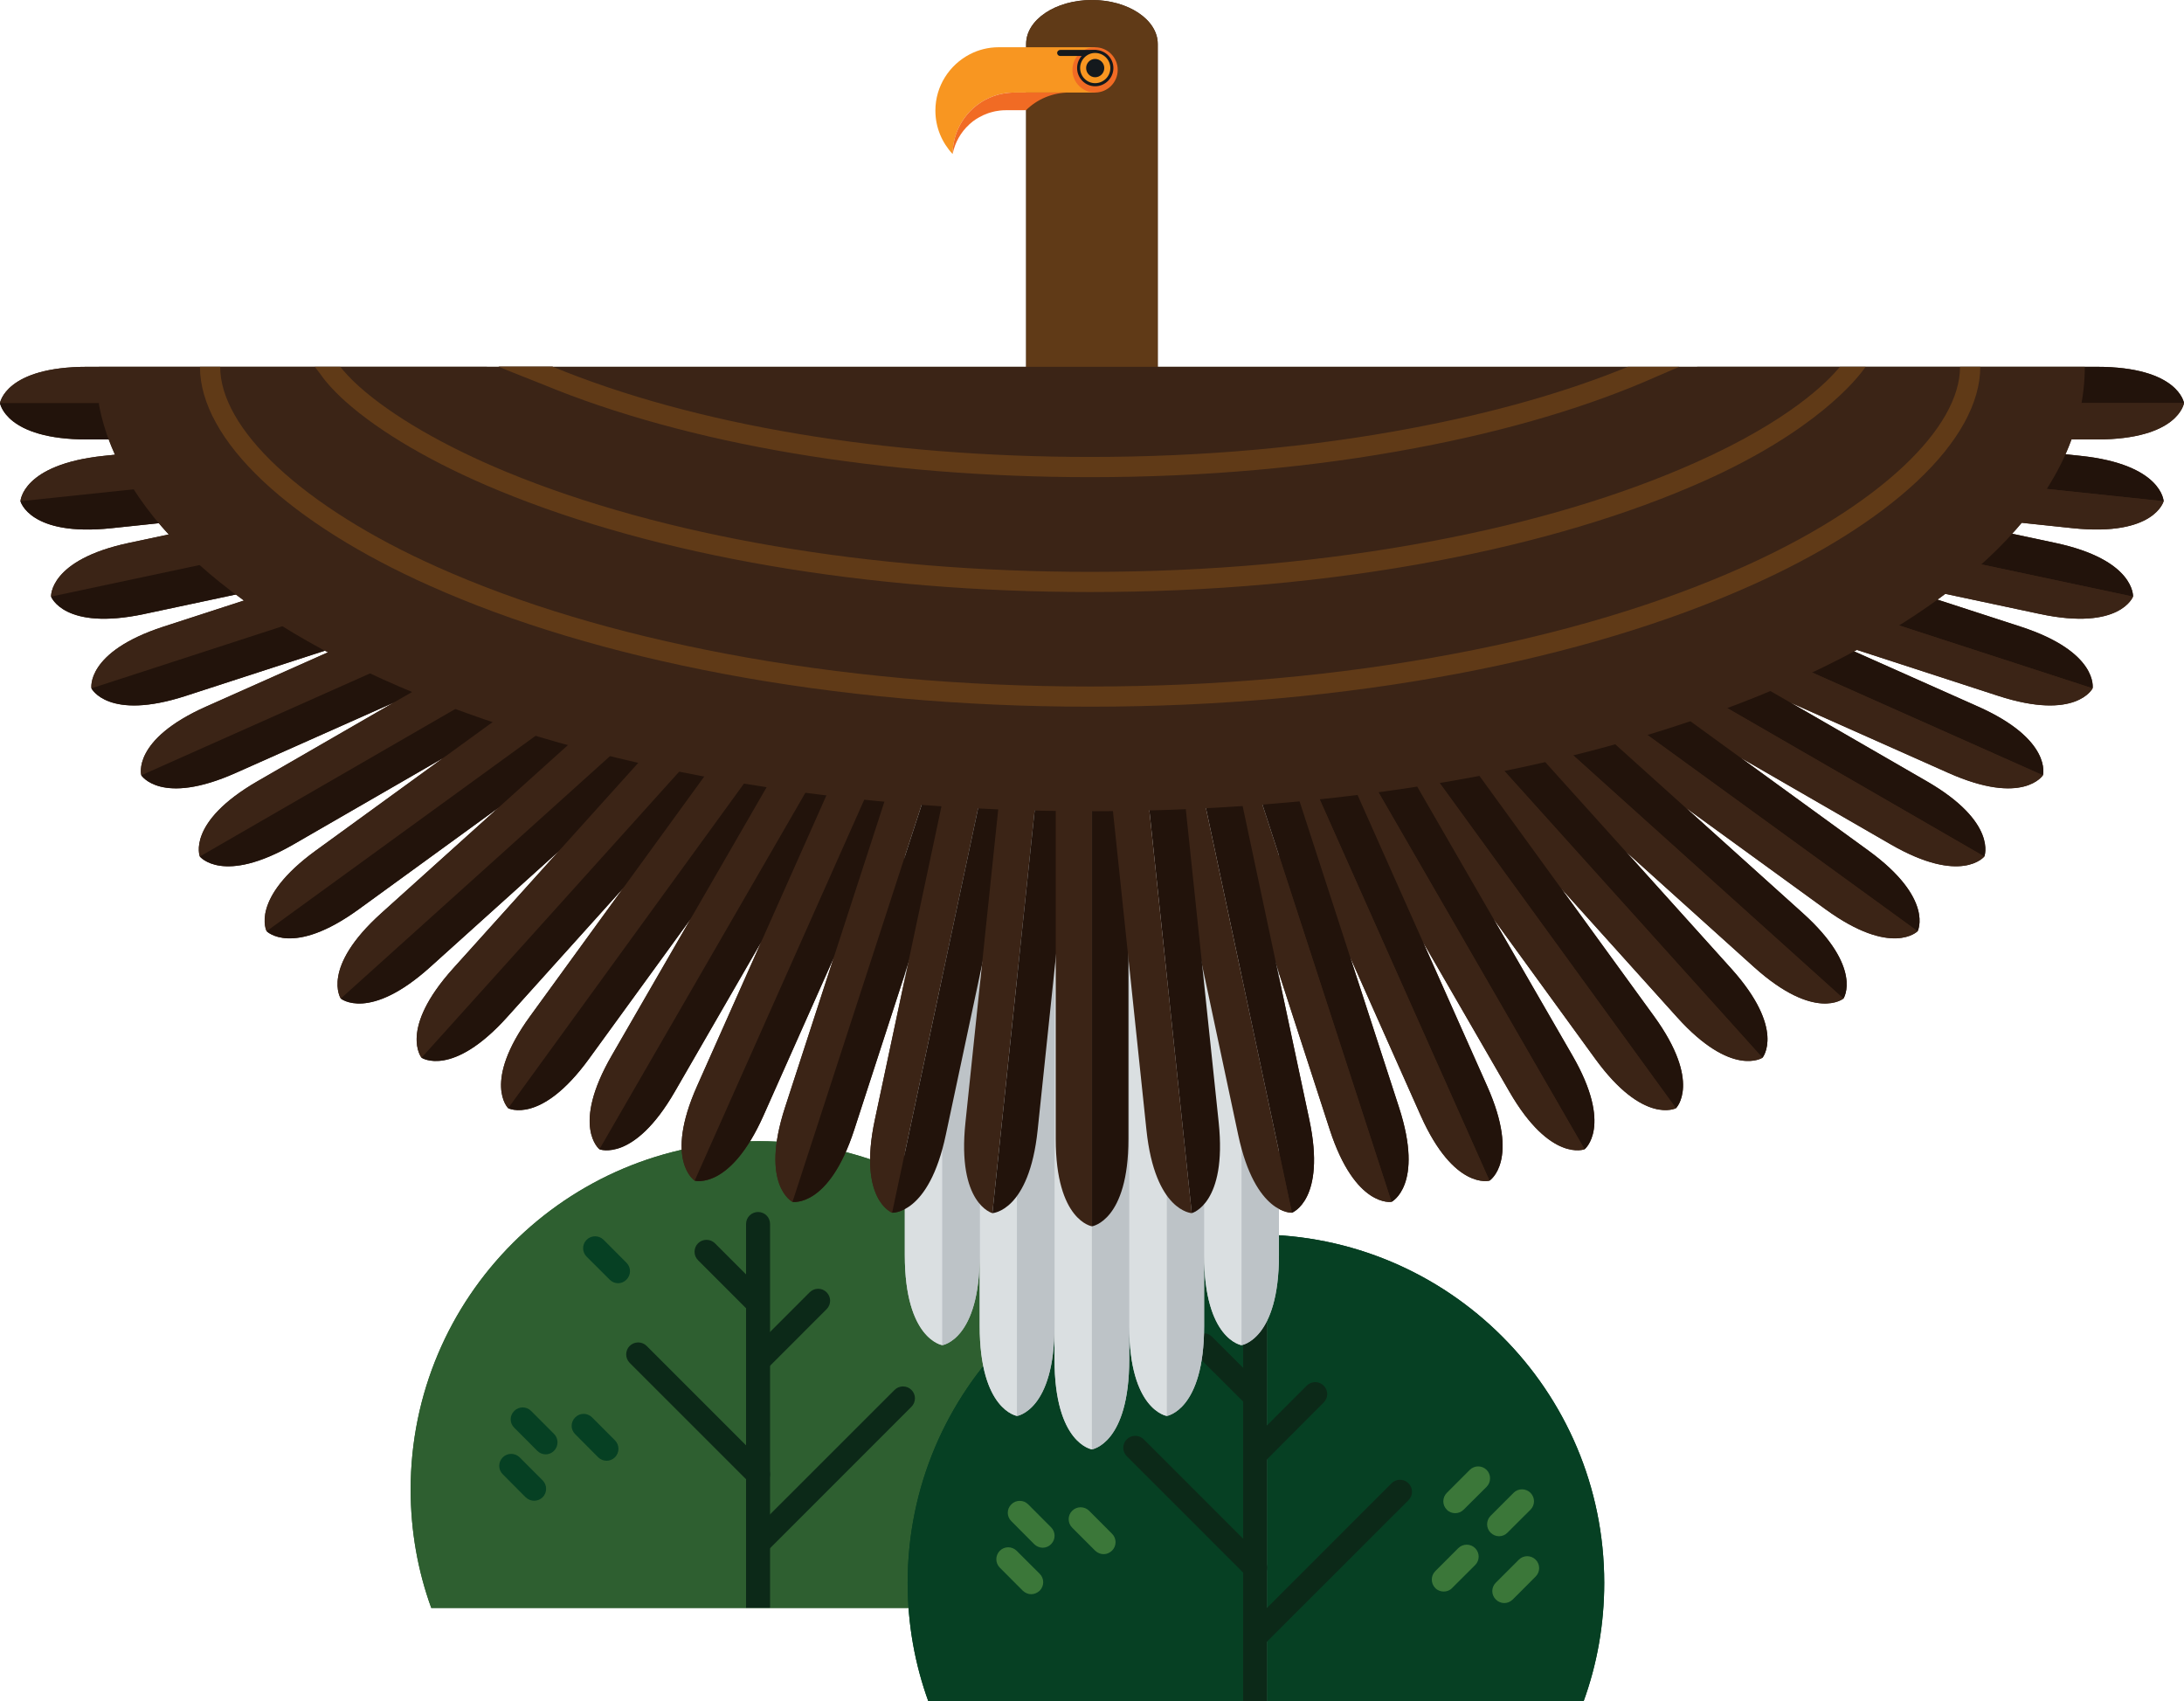 <?xml version="1.0" encoding="utf-8"?>
<!-- Generator: Adobe Illustrator 18.0.0, SVG Export Plug-In . SVG Version: 6.00 Build 0)  -->
<!DOCTYPE svg PUBLIC "-//W3C//DTD SVG 1.1//EN" "http://www.w3.org/Graphics/SVG/1.1/DTD/svg11.dtd">
<svg version="1.1" id="Layer_1" xmlns="http://www.w3.org/2000/svg" xmlns:xlink="http://www.w3.org/1999/xlink" x="0px" y="0px"
	 viewBox="0 0 87.113 67.857" enable-background="new 0 0 87.113 67.857" xml:space="preserve">
<g id="Orao_Štekavac_2_">
	<path fill="#2E5F30" d="M30.272,45.516c-7.672,0-13.892,6.22-13.892,13.893c0,1.66,0.287,3.248,0.822,4.724h12.557h0.957h12.625
		c0.532-1.476,0.823-3.063,0.823-4.724C44.164,51.735,37.947,45.516,30.272,45.516z"/>
	<g>
		<g>
			<path fill="#2E5F30" d="M44.164,59.408c0-7.673-6.217-13.893-13.893-13.893c-7.672,0-13.892,6.22-13.892,13.893
				c0,1.66,0.287,3.248,0.822,4.724h12.557V48.816c0-0.265,0.216-0.477,0.481-0.477c0.262,0,0.476,0.212,0.476,0.477v15.315h12.625
				C43.873,62.656,44.164,61.068,44.164,59.408z"/>
			<path fill="#0C2918" d="M30.239,48.34c-0.265,0-0.481,0.212-0.481,0.477v15.315h0.957V48.816
				C30.716,48.552,30.501,48.34,30.239,48.34z"/>
		</g>
		<g>
			<path fill="#0C2918" d="M30.305,61.958c-0.118,0-0.238-0.046-0.333-0.141c-0.186-0.186-0.186-0.49,0-0.674l5.71-5.707
				c0.183-0.185,0.49-0.185,0.673,0c0.186,0.184,0.186,0.484,0,0.672l-5.707,5.709C30.55,61.912,30.432,61.958,30.305,61.958z"/>
		</g>
		<g>
			<path fill="#3B7739" d="M40.174,60.211c-0.12,0-0.244-0.046-0.336-0.139c-0.183-0.185-0.183-0.488,0-0.675l0.917-0.914
				c0.184-0.189,0.49-0.189,0.677,0c0.183,0.186,0.183,0.485,0,0.673l-0.921,0.916C40.419,60.165,40.298,60.211,40.174,60.211z"/>
		</g>
		<g>
			<path fill="#3B7739" d="M37.759,59.752c-0.121,0-0.242-0.044-0.337-0.139c-0.186-0.186-0.186-0.486,0-0.673l0.914-0.917
				c0.187-0.187,0.493-0.187,0.676,0c0.187,0.187,0.187,0.486,0,0.676l-0.914,0.914C38.003,59.708,37.882,59.752,37.759,59.752z"/>
		</g>
		<g>
			<path fill="#3B7739" d="M39.969,57.545c-0.124,0-0.245-0.044-0.34-0.14c-0.186-0.185-0.186-0.488,0-0.675l0.914-0.914
				c0.192-0.187,0.493-0.187,0.676,0c0.187,0.185,0.187,0.486,0,0.673l-0.914,0.916C40.21,57.501,40.089,57.545,39.969,57.545z"/>
		</g>
		<g>
			<path fill="#0C2918" d="M30.275,54.716c-0.124,0-0.245-0.045-0.34-0.139c-0.187-0.184-0.187-0.488,0-0.674l2.36-2.36
				c0.187-0.188,0.493-0.188,0.676,0c0.187,0.185,0.187,0.486,0,0.673l-2.36,2.361C30.517,54.671,30.396,54.716,30.275,54.716z"/>
		</g>
		<g>
			<path fill="#0C2918" d="M30.239,59.277c-0.124,0-0.245-0.046-0.34-0.138l-4.783-4.782c-0.185-0.188-0.185-0.487,0-0.676
				c0.19-0.185,0.49-0.185,0.676,0l4.783,4.784c0.187,0.185,0.187,0.488,0,0.674C30.48,59.231,30.36,59.277,30.239,59.277z"/>
		</g>
		<g>
			<path fill="#064023" d="M21.764,58.006c-0.121,0-0.245-0.048-0.336-0.143l-0.915-0.917c-0.192-0.185-0.192-0.486,0-0.673
				c0.184-0.185,0.483-0.185,0.67,0l0.917,0.919c0.183,0.185,0.183,0.485,0,0.671C22.009,57.958,21.885,58.006,21.764,58.006z"/>
		</g>
		<g>
			<path fill="#064023" d="M24.196,58.262c-0.121,0-0.245-0.049-0.337-0.139l-0.914-0.919c-0.192-0.185-0.192-0.484,0-0.673
				c0.183-0.186,0.483-0.186,0.67,0l0.914,0.916c0.186,0.188,0.186,0.488,0,0.676C24.435,58.213,24.316,58.262,24.196,58.262z"/>
		</g>
		<g>
			<path fill="#064023" d="M24.656,51.181c-0.127,0-0.245-0.049-0.34-0.145l-0.917-0.915c-0.187-0.185-0.187-0.488,0-0.673
				c0.186-0.185,0.489-0.185,0.676,0l0.914,0.916c0.186,0.188,0.186,0.486,0,0.672C24.894,51.132,24.777,51.181,24.656,51.181z"/>
		</g>
		<g>
			<path fill="#064023" d="M21.307,59.856c-0.124,0-0.245-0.047-0.34-0.137l-0.914-0.919c-0.187-0.185-0.187-0.486,0-0.673
				c0.183-0.186,0.49-0.186,0.676,0l0.914,0.916c0.187,0.188,0.187,0.488,0,0.676C21.548,59.81,21.428,59.856,21.307,59.856z"/>
		</g>
		<g>
			<path fill="#0C2918" d="M30.132,52.353c-0.121,0-0.245-0.044-0.337-0.137l-1.952-1.953c-0.186-0.186-0.186-0.486,0-0.676
				c0.186-0.183,0.486-0.183,0.673,0l1.955,1.956c0.187,0.185,0.187,0.486,0,0.673C30.376,52.309,30.249,52.353,30.132,52.353z"/>
		</g>
	</g>
	<g>
		<g>
			<path fill="#064023" d="M63.988,63.133c0-7.676-6.22-13.896-13.892-13.896c-7.67,0-13.893,6.22-13.893,13.896
				c0,1.659,0.291,3.249,0.826,4.725h12.557V52.542c0-0.265,0.216-0.477,0.477-0.477c0.265,0,0.474,0.212,0.474,0.477v15.315h12.628
				C63.701,66.382,63.988,64.792,63.988,63.133z"/>
			<path fill="#064023" d="M50.063,52.065c-0.261,0-0.477,0.212-0.477,0.477v15.315h0.95V52.542
				C50.537,52.277,50.328,52.065,50.063,52.065z"/>
		</g>
		<g>
			<path fill="#064023" d="M50.132,65.68c-0.12,0-0.238-0.046-0.333-0.138c-0.185-0.186-0.185-0.487,0-0.672l5.707-5.711
				c0.187-0.186,0.486-0.186,0.673,0c0.189,0.187,0.189,0.487,0,0.676l-5.71,5.707C50.377,65.634,50.26,65.68,50.132,65.68z"/>
		</g>
		<g>
			<path fill="#064023" d="M60.002,63.937c-0.121,0-0.245-0.046-0.337-0.141c-0.189-0.186-0.189-0.486,0-0.673l0.918-0.917
				c0.183-0.184,0.483-0.184,0.669,0c0.187,0.186,0.187,0.489,0,0.674l-0.914,0.916C60.24,63.891,60.122,63.937,60.002,63.937z"/>
		</g>
		<g>
			<path fill="#064023" d="M57.586,63.478c-0.121,0-0.248-0.044-0.337-0.139c-0.185-0.187-0.185-0.49,0-0.674l0.915-0.916
				c0.186-0.187,0.493-0.187,0.676,0c0.186,0.185,0.186,0.488,0,0.672l-0.921,0.918C57.831,63.434,57.71,63.478,57.586,63.478z"/>
		</g>
		<g>
			<path fill="#064023" d="M59.79,61.272c-0.118,0-0.238-0.049-0.334-0.141c-0.186-0.186-0.186-0.486,0-0.674l0.915-0.916
				c0.186-0.187,0.486-0.187,0.676,0c0.186,0.186,0.186,0.488,0,0.672l-0.921,0.918C60.038,61.224,59.917,61.272,59.79,61.272z"/>
		</g>
		<g>
			<path fill="#064023" d="M58.046,60.352c-0.127,0-0.248-0.044-0.336-0.138c-0.187-0.184-0.187-0.486,0-0.672l0.914-0.916
				c0.187-0.185,0.486-0.185,0.673,0c0.183,0.185,0.183,0.488,0,0.674l-0.918,0.914C58.284,60.308,58.164,60.352,58.046,60.352z"/>
		</g>
		<g>
			<path fill="#064023" d="M50.097,58.441c-0.118,0-0.238-0.049-0.334-0.137c-0.186-0.189-0.186-0.49,0-0.677l2.361-2.363
				c0.186-0.185,0.486-0.185,0.672,0c0.19,0.187,0.19,0.49,0,0.674l-2.357,2.366C50.345,58.393,50.224,58.441,50.097,58.441z"/>
		</g>
		<g>
			<path fill="#064023" d="M50.063,63.003c-0.121,0-0.245-0.048-0.336-0.141l-4.783-4.781c-0.187-0.184-0.187-0.488,0-0.675
				c0.19-0.185,0.489-0.185,0.676,0l4.783,4.783c0.186,0.187,0.186,0.486,0,0.673C50.309,62.955,50.188,63.003,50.063,63.003z"/>
		</g>
		<g>
			<path fill="#064023" d="M41.591,61.73c-0.12,0-0.244-0.049-0.339-0.141l-0.911-0.916c-0.192-0.185-0.192-0.488,0-0.674
				c0.183-0.185,0.483-0.185,0.669,0l0.914,0.917c0.187,0.187,0.187,0.486,0,0.673C41.836,61.681,41.712,61.73,41.591,61.73z"/>
		</g>
		<g>
			<path fill="#064023" d="M44.023,61.987c-0.127,0-0.245-0.049-0.343-0.141l-0.914-0.916c-0.187-0.188-0.187-0.488,0-0.674
				c0.186-0.185,0.49-0.185,0.676,0l0.914,0.917c0.187,0.185,0.187,0.487,0,0.673C44.262,61.938,44.142,61.987,44.023,61.987z"/>
		</g>
		<g>
			<path fill="#064023" d="M44.478,54.902c-0.121,0-0.238-0.046-0.336-0.141l-0.915-0.914c-0.186-0.187-0.186-0.489,0-0.674
				c0.186-0.185,0.487-0.185,0.67,0l0.917,0.919c0.189,0.183,0.189,0.484,0,0.669C44.722,54.856,44.602,54.902,44.478,54.902z"/>
		</g>
		<g>
			<path fill="#064023" d="M41.131,63.584c-0.121,0-0.241-0.05-0.336-0.141l-0.915-0.917c-0.186-0.187-0.186-0.487,0-0.675
				c0.184-0.184,0.483-0.184,0.67,0l0.921,0.919c0.186,0.184,0.186,0.486,0,0.673C41.376,63.534,41.252,63.584,41.131,63.584z"/>
		</g>
		<g>
			<path fill="#064023" d="M49.959,56.081c-0.121,0-0.248-0.047-0.336-0.143l-1.956-1.95c-0.186-0.187-0.186-0.486,0-0.675
				c0.183-0.184,0.49-0.184,0.673,0l1.952,1.951c0.187,0.187,0.187,0.49,0,0.674C50.204,56.034,50.077,56.081,49.959,56.081z"/>
		</g>
	</g>
	<g>
		<g>
			<path fill="#064023" d="M63.988,63.133c0-7.676-6.22-13.896-13.892-13.896c-7.67,0-13.893,6.22-13.893,13.896
				c0,1.659,0.291,3.249,0.826,4.725h12.557V52.542c0-0.265,0.216-0.477,0.477-0.477c0.265,0,0.474,0.212,0.474,0.477v15.315h12.628
				C63.701,66.382,63.988,64.792,63.988,63.133z"/>
			<path fill="#0C2918" d="M50.063,52.065c-0.261,0-0.477,0.212-0.477,0.477v15.315h0.95V52.542
				C50.537,52.277,50.328,52.065,50.063,52.065z"/>
		</g>
		<g>
			<path fill="#0C2918" d="M50.132,65.68c-0.12,0-0.238-0.046-0.333-0.138c-0.185-0.186-0.185-0.487,0-0.672l5.707-5.711
				c0.187-0.186,0.486-0.186,0.673,0c0.189,0.187,0.189,0.487,0,0.676l-5.71,5.707C50.377,65.634,50.26,65.68,50.132,65.68z"/>
		</g>
		<g>
			<path fill="#3B7739" d="M60.002,63.937c-0.121,0-0.245-0.046-0.337-0.141c-0.189-0.186-0.189-0.486,0-0.673l0.918-0.917
				c0.183-0.184,0.483-0.184,0.669,0c0.187,0.186,0.187,0.489,0,0.674l-0.914,0.916C60.24,63.891,60.122,63.937,60.002,63.937z"/>
		</g>
		<g>
			<path fill="#3B7739" d="M57.586,63.478c-0.121,0-0.248-0.044-0.337-0.139c-0.185-0.187-0.185-0.49,0-0.674l0.915-0.916
				c0.186-0.187,0.493-0.187,0.676,0c0.186,0.185,0.186,0.488,0,0.672l-0.921,0.918C57.831,63.434,57.71,63.478,57.586,63.478z"/>
		</g>
		<g>
			<path fill="#3B7739" d="M59.79,61.272c-0.118,0-0.238-0.049-0.334-0.141c-0.186-0.186-0.186-0.486,0-0.674l0.915-0.916
				c0.186-0.187,0.486-0.187,0.676,0c0.186,0.186,0.186,0.488,0,0.672l-0.921,0.918C60.038,61.224,59.917,61.272,59.79,61.272z"/>
		</g>
		<g>
			<path fill="#3B7739" d="M58.046,60.352c-0.127,0-0.248-0.044-0.336-0.138c-0.187-0.184-0.187-0.486,0-0.672l0.914-0.916
				c0.187-0.185,0.486-0.185,0.673,0c0.183,0.185,0.183,0.488,0,0.674l-0.918,0.914C58.284,60.308,58.164,60.352,58.046,60.352z"/>
		</g>
		<g>
			<path fill="#0C2918" d="M50.097,58.441c-0.118,0-0.238-0.049-0.334-0.137c-0.186-0.189-0.186-0.49,0-0.677l2.361-2.363
				c0.186-0.185,0.486-0.185,0.672,0c0.19,0.187,0.19,0.49,0,0.674l-2.357,2.366C50.345,58.393,50.224,58.441,50.097,58.441z"/>
		</g>
		<g>
			<path fill="#0C2918" d="M50.063,63.003c-0.121,0-0.245-0.048-0.336-0.141l-4.783-4.781c-0.187-0.184-0.187-0.488,0-0.675
				c0.19-0.185,0.489-0.185,0.676,0l4.783,4.783c0.186,0.187,0.186,0.486,0,0.673C50.309,62.955,50.188,63.003,50.063,63.003z"/>
		</g>
		<g>
			<path fill="#3B7739" d="M41.591,61.73c-0.12,0-0.244-0.049-0.339-0.141l-0.911-0.916c-0.192-0.185-0.192-0.488,0-0.674
				c0.183-0.185,0.483-0.185,0.669,0l0.914,0.917c0.187,0.187,0.187,0.486,0,0.673C41.836,61.681,41.712,61.73,41.591,61.73z"/>
		</g>
		<g>
			<path fill="#3B7739" d="M44.023,61.987c-0.127,0-0.245-0.049-0.343-0.141l-0.914-0.916c-0.187-0.188-0.187-0.488,0-0.674
				c0.186-0.185,0.49-0.185,0.676,0l0.914,0.917c0.187,0.185,0.187,0.487,0,0.673C44.262,61.938,44.142,61.987,44.023,61.987z"/>
		</g>
		<g>
			<path fill="#3B7739" d="M44.478,54.902c-0.121,0-0.238-0.046-0.336-0.141l-0.915-0.914c-0.186-0.187-0.186-0.489,0-0.674
				c0.186-0.185,0.487-0.185,0.67,0l0.917,0.919c0.189,0.183,0.189,0.484,0,0.669C44.722,54.856,44.602,54.902,44.478,54.902z"/>
		</g>
		<g>
			<path fill="#3B7739" d="M41.131,63.584c-0.121,0-0.241-0.05-0.336-0.141l-0.915-0.917c-0.186-0.187-0.186-0.487,0-0.675
				c0.184-0.184,0.483-0.184,0.67,0l0.921,0.919c0.186,0.184,0.186,0.486,0,0.673C41.376,63.534,41.252,63.584,41.131,63.584z"/>
		</g>
		<g>
			<path fill="#0C2918" d="M49.959,56.081c-0.121,0-0.248-0.047-0.336-0.143l-1.956-1.95c-0.186-0.187-0.186-0.486,0-0.675
				c0.183-0.184,0.49-0.184,0.673,0l1.952,1.951c0.187,0.187,0.187,0.49,0,0.674C50.204,56.034,50.077,56.081,49.959,56.081z"/>
		</g>
	</g>
	<g>
		<path fill="#3B2416" d="M83.626,17.528c3.275,0,3.487-1.452,3.487-1.452s-0.212-1.446-3.487-1.446c-0.115,0-0.275,0-0.47,0
			c-0.841,0-2.378,0-4.169,0c-0.264,0-0.533,0-0.807,0c-1.218,0-2.514,0-3.768,0c-0.346,0-0.689,0-1.025,0c-3.104,0-5.693,0-5.693,0
			h-0.712h-2.051H46.179V1.753C46.179,0.787,45.003,0,43.554,0c-1.453,0-2.625,0.787-2.625,1.753V14.63H22.054
			c-0.005-0.002-0.011-0.004-0.016-0.006h-2.151c0.003,0.001,0.01,0.004,0.014,0.006h-0.477c0,0-2.677,0-5.851,0
			c-0.334,0-0.674,0-1.016,0c-1.261,0-2.56,0-3.775,0c-0.274,0-0.543,0-0.807,0c-1.734,0-3.213,0-4.028,0c-0.19,0-0.347,0-0.46,0
			C0.216,14.63,0,16.076,0,16.076s0.219,1.452,3.487,1.452c0.181,0,0.478,0,0.857,0c0.075,0.203,0.158,0.406,0.248,0.606
			c-0.189,0.02-0.346,0.036-0.458,0.048c-3.252,0.343-3.317,1.809-3.317,1.809s0.369,1.417,3.62,1.077
			c0.324-0.034,1.002-0.106,1.902-0.201c0.127,0.151,0.261,0.299,0.397,0.448c-0.743,0.158-1.306,0.277-1.593,0.338
			c-3.196,0.679-3.105,2.142-3.105,2.142s0.513,1.374,3.712,0.695c0.508-0.109,1.902-0.405,3.661-0.78
			c0.107,0.08,0.21,0.162,0.32,0.241c-1.542,0.501-2.751,0.893-3.216,1.044c-3.105,1.013-2.867,2.458-2.867,2.458
			s0.656,1.312,3.765,0.301c0.675-0.219,2.948-0.957,5.547-1.802c0.04,0.022,0.083,0.043,0.124,0.064
			c-2.286,1.018-4.241,1.889-4.855,2.162c-2.987,1.328-2.593,2.742-2.593,2.742s0.784,1.237,3.772-0.095
			c0.732-0.325,3.414-1.52,6.297-2.803c-2.514,1.451-4.784,2.761-5.438,3.139c-2.834,1.64-2.295,2.999-2.295,2.999
			s0.911,1.147,3.744-0.488c0.692-0.399,3.228-1.863,5.957-3.438c-2.345,1.704-4.461,3.242-5.072,3.687
			c-2.647,1.921-1.965,3.219-1.965,3.219s1.025,1.048,3.673-0.875c0.645-0.469,3.014-2.191,5.564-4.043
			c-2.154,1.94-4.098,3.69-4.66,4.196c-2.433,2.188-1.619,3.408-1.619,3.408s1.13,0.933,3.561-1.253
			c0.595-0.537,2.778-2.504,5.125-4.618c-1.944,2.159-3.701,4.109-4.207,4.672c-2.188,2.433-1.257,3.56-1.257,3.56
			s1.221,0.812,3.411-1.619c0.536-0.595,2.506-2.783,4.621-5.134c-1.71,2.353-3.255,4.479-3.7,5.092
			c-1.926,2.647-0.878,3.673-0.878,3.673s1.299,0.679,3.223-1.969c0.47-0.647,2.196-3.022,4.051-5.575
			c-1.452,2.515-2.763,4.786-3.141,5.441c-1.639,2.831-0.492,3.741-0.492,3.741s1.367,0.539,3.003-2.293
			c0.399-0.692,1.864-3.23,3.441-5.96c-1.179,2.649-2.243,5.04-2.549,5.73c-1.332,2.987-0.095,3.775-0.095,3.775
			s1.41,0.394,2.742-2.594c0.325-0.732,1.519-3.414,2.802-6.297c-0.898,2.761-1.708,5.254-1.943,5.974
			c-1.009,3.11,0.3,3.763,0.3,3.763s1.446,0.243,2.459-2.868c0.247-0.762,1.157-3.561,2.134-6.569
			c-0.605,2.846-1.152,5.418-1.309,6.159c-0.682,3.201,0.69,3.71,0.69,3.71s1.466,0.092,2.142-3.109
			c0.169-0.782,0.78-3.655,1.437-6.745c-0.303,2.889-0.576,5.499-0.654,6.252c-0.346,3.254,1.074,3.619,1.074,3.619
			s1.466-0.063,1.806-3.317c0.083-0.797,0.391-3.729,0.722-6.876c0,3.265,0,6.394,0,7.233c0,3.271,1.446,3.486,1.446,3.486
			s1.453-0.215,1.453-3.486c0-0.827,0-3.927,0-7.198c0.329,3.134,0.635,6.047,0.718,6.841c0.343,3.254,1.808,3.317,1.808,3.317
			s1.414-0.365,1.074-3.619c-0.078-0.753-0.352-3.362-0.656-6.251c0.657,3.089,1.268,5.963,1.433,6.744
			c0.679,3.201,2.144,3.109,2.144,3.109s1.372-0.509,0.692-3.71c-0.157-0.739-0.701-3.298-1.304-6.133
			c0.973,2.997,1.877,5.782,2.123,6.542c1.016,3.111,2.459,2.868,2.459,2.868s1.309-0.652,0.301-3.763
			c-0.235-0.721-1.049-3.224-1.948-5.994c1.287,2.891,2.486,5.583,2.813,6.317c1.333,2.987,2.743,2.594,2.743,2.594
			s1.237-0.788-0.095-3.775c-0.309-0.691-1.374-3.082-2.553-5.732c1.577,2.731,3.043,5.27,3.445,5.962
			c1.635,2.832,2.996,2.293,2.996,2.293s1.149-0.91-0.486-3.741c-0.379-0.655-1.689-2.924-3.139-5.437
			c1.854,2.552,3.579,4.924,4.051,5.571c1.923,2.647,3.22,1.969,3.22,1.969s1.044-1.025-0.879-3.673
			c-0.443-0.611-1.984-2.732-3.69-5.081c2.113,2.346,4.077,4.529,4.611,5.123c2.188,2.431,3.408,1.619,3.408,1.619
			s0.938-1.127-1.25-3.56c-0.507-0.562-2.262-2.511-4.205-4.669c2.346,2.113,4.527,4.078,5.122,4.615
			c2.433,2.186,3.563,1.253,3.563,1.253s0.807-1.221-1.623-3.408c-0.561-0.506-2.505-2.257-4.659-4.197
			c2.55,1.852,4.919,3.574,5.568,4.043c2.648,1.923,3.673,0.875,3.673,0.875s0.676-1.298-1.969-3.219
			c-0.613-0.445-2.734-1.987-5.083-3.695c2.734,1.578,5.278,3.046,5.971,3.446c2.831,1.636,3.742,0.488,3.742,0.488
			s0.541-1.359-2.296-2.999c-0.654-0.378-2.921-1.686-5.432-3.136c2.881,1.282,5.559,2.475,6.29,2.8
			c2.988,1.332,3.774,0.095,3.774,0.095s0.392-1.414-2.596-2.742c-0.619-0.277-2.615-1.166-4.936-2.199
			c0.037-0.02,0.076-0.038,0.112-0.058c2.639,0.858,4.956,1.611,5.637,1.833c3.114,1.011,3.765-0.301,3.765-0.301
			s0.244-1.445-2.867-2.458c-0.476-0.155-1.731-0.562-3.323-1.079c0.105-0.077,0.208-0.154,0.311-0.231
			c1.815,0.386,3.26,0.693,3.782,0.804c3.196,0.679,3.709-0.695,3.709-0.695s0.088-1.463-3.108-2.142
			c-0.303-0.064-0.912-0.193-1.719-0.365c0.131-0.145,0.262-0.289,0.384-0.436c0.97,0.102,1.703,0.179,2.043,0.216
			c3.255,0.34,3.62-1.077,3.62-1.077s-0.062-1.466-3.314-1.809c-0.139-0.014-0.347-0.036-0.603-0.063
			c0.087-0.196,0.163-0.393,0.236-0.591C83.072,17.528,83.421,17.528,83.626,17.528z"/>
		<g>
			<g>
				<g>
					<path fill="#603A17" d="M43.554,0c-1.453,0-2.625,0.787-2.625,1.753v13.601h5.25V1.753C46.179,0.787,45.003,0,43.554,0z"/>
				</g>
			</g>
		</g>
		<g>
			<g>
				<g>
					<path fill="#F89621" d="M40.458,3.692h2.194h1.028V1.884h-3.843c-0.415,0-0.81,0.101-1.155,0.281
						c-0.81,0.421-1.372,1.267-1.372,2.246c0,0.671,0.262,1.276,0.687,1.732V6.142C38.007,4.786,39.106,3.692,40.458,3.692z"/>
				</g>
			</g>
		</g>
		<g>
			<g>
				<g>
					<path fill="#F16B24" d="M40.458,3.692c-1.352,0-2.451,1.094-2.461,2.449c0.094-0.459,0.326-0.867,0.656-1.169l0.006-0.007
						c0.039-0.035,0.078-0.071,0.124-0.105c0.003-0.005,0.01-0.01,0.014-0.015c0.042-0.027,0.081-0.057,0.12-0.084
						c0.01-0.009,0.026-0.016,0.036-0.023c0.036-0.022,0.075-0.044,0.111-0.065c0.013-0.008,0.029-0.015,0.042-0.02
						c0.036-0.022,0.072-0.04,0.107-0.057c0.014-0.008,0.03-0.01,0.043-0.017c0.036-0.018,0.075-0.032,0.117-0.047
						c0.014-0.007,0.033-0.014,0.049-0.019c0.036-0.011,0.075-0.024,0.111-0.034c0.029-0.01,0.059-0.016,0.088-0.023
						c0.026-0.007,0.056-0.013,0.082-0.019c0.056-0.011,0.114-0.021,0.176-0.027c0.079-0.01,0.16-0.014,0.239-0.014h0.61h0.195
						c0.444-0.438,1.055-0.705,1.728-0.705H40.458z"/>
				</g>
			</g>
		</g>
		<g>
			<g>
				<g>
					<circle fill="#F16B24" cx="43.679" cy="2.788" r="0.903"/>
				</g>
			</g>
		</g>
		<g>
			<g>
				<g>
					<path fill="#14191D" d="M43.681,2.233h-1.395c-0.064,0-0.12-0.054-0.12-0.121c0-0.064,0.056-0.12,0.12-0.12h1.395
						c0.065,0,0.121,0.056,0.121,0.12C43.802,2.18,43.746,2.233,43.681,2.233z"/>
				</g>
			</g>
		</g>
		<g>
			<g>
				<g>
					<g>
						<path fill="#14191D" d="M43.681,3.441c-0.398,0-0.719-0.33-0.719-0.727s0.32-0.723,0.719-0.723
							c0.401,0,0.729,0.326,0.729,0.723S44.082,3.441,43.681,3.441z M43.681,2.233c-0.265,0-0.479,0.216-0.479,0.481
							c0,0.267,0.215,0.483,0.479,0.483c0.271,0,0.486-0.217,0.486-0.483C44.167,2.449,43.952,2.233,43.681,2.233z"/>
					</g>
				</g>
			</g>
			<g>
				<g>
					<g>
						<path fill="#F89621" d="M43.681,3.317c-0.33,0-0.598-0.27-0.598-0.603s0.268-0.602,0.598-0.602
							c0.336,0,0.607,0.27,0.607,0.602S44.017,3.317,43.681,3.317z"/>
					</g>
				</g>
			</g>
			<g>
				<g>
					<g>
						<path fill="#14191D" d="M43.681,3.081c-0.199,0-0.359-0.165-0.359-0.366c0-0.2,0.16-0.364,0.359-0.364
							c0.202,0,0.365,0.164,0.365,0.364C44.046,2.916,43.883,3.081,43.681,3.081z"/>
					</g>
				</g>
			</g>
		</g>
		<path fill="#BDC3C7" d="M49.522,28.197h-1.492c0,0,0,1.112,0,2.826h-1.488h-1.499c0,0,0,0.494,0,1.332h-1.488h-1.492
			c0-0.838,0-1.332,0-1.332h-1.492h-1.492c0-1.714,0-2.826,0-2.826h-1.488H36.09c0,0,0,19.882,0,21.863
			c0,3.369,1.499,3.591,1.499,3.591s1.488-0.222,1.488-3.591c0,1.417,0,2.447,0,2.825c0,3.365,1.492,3.589,1.492,3.589
			s1.492-0.224,1.492-3.589c0,0.636,0,1.105,0,1.331c0,3.371,1.492,3.591,1.492,3.591s1.488-0.22,1.488-3.591
			c0-0.226,0-0.695,0-1.331c0,3.365,1.499,3.589,1.499,3.589s1.488-0.224,1.488-3.589c0-0.378,0-1.409,0-2.825
			c0,3.369,1.492,3.591,1.492,3.591s1.492-0.222,1.492-3.591c0-1.981,0-21.863,0-21.863H49.522z"/>
		<g>
			<g>
				<g>
					<g>
						<path fill="#DADFE1" d="M42.062,32.355c0,0,0,19.88,0,21.861c0,3.371,1.492,3.591,1.492,3.591V32.355H42.062z"/>
					</g>
				</g>
			</g>
			<g>
				<g>
					<g>
						<path fill="#BDC3C7" d="M43.554,32.355v25.452c0,0,1.488-0.22,1.488-3.591c0-1.982,0-21.861,0-21.861H43.554z"/>
					</g>
				</g>
			</g>
		</g>
		<g>
			<g>
				<g>
					<g>
						<path fill="#DADFE1" d="M39.077,31.023c0,0,0,19.88,0,21.862c0,3.365,1.492,3.589,1.492,3.589V31.023H39.077z"/>
					</g>
				</g>
			</g>
			<g>
				<g>
					<g>
						<path fill="#BDC3C7" d="M40.569,31.023v25.451c0,0,1.492-0.224,1.492-3.589c0-1.982,0-21.862,0-21.862H40.569z"/>
					</g>
				</g>
			</g>
		</g>
		<g>
			<g>
				<g>
					<g>
						<path fill="#DADFE1" d="M36.09,28.197c0,0,0,19.882,0,21.863c0,3.369,1.499,3.591,1.499,3.591V28.197H36.09z"/>
					</g>
				</g>
			</g>
			<g>
				<g>
					<g>
						<path fill="#BDC3C7" d="M37.589,28.197v25.454c0,0,1.488-0.222,1.488-3.591c0-1.981,0-21.863,0-21.863H37.589z"/>
					</g>
				</g>
			</g>
		</g>
		<g>
			<g>
				<g>
					<g>
						<path fill="#BDC3C7" d="M48.029,31.023c0,0,0,19.88,0,21.862c0,3.365-1.488,3.589-1.488,3.589V31.023H48.029z"/>
					</g>
				</g>
			</g>
			<g>
				<g>
					<g>
						<path fill="#DADFE1" d="M46.541,31.023v25.451c0,0-1.499-0.224-1.499-3.589c0-1.982,0-21.862,0-21.862H46.541z"/>
					</g>
				</g>
			</g>
		</g>
		<g>
			<g>
				<g>
					<g>
						<path fill="#BDC3C7" d="M51.014,28.197c0,0,0,19.882,0,21.863c0,3.369-1.492,3.591-1.492,3.591V28.197H51.014z"/>
					</g>
				</g>
			</g>
			<g>
				<g>
					<g>
						<path fill="#DADFE1" d="M49.521,28.197v25.454c0,0-1.492-0.222-1.492-3.591c0-1.981,0-21.863,0-21.863H49.521z"/>
					</g>
				</g>
			</g>
		</g>
		<g>
			<g>
				<g>
					<g>
						<g>
							<path fill="#3B2416" d="M19.423,14.63c0,0-14.01,0-15.936,0C0.216,14.63,0,16.076,0,16.076h19.423V14.63z"/>
						</g>
					</g>
				</g>
				<g>
					<g>
						<g>
							<path fill="#22130B" d="M0,16.076c0,0,0.219,1.452,3.487,1.452c1.766,0,13.94,0,15.936,0v-1.452H0z"/>
						</g>
					</g>
				</g>
			</g>
			<g>
				<g>
					<g>
						<g>
							<path fill="#3B2416" d="M19.981,16.521c0,0-13.932,1.463-15.848,1.662c-3.252,0.343-3.317,1.809-3.317,1.809l19.314-2.031
								L19.981,16.521z"/>
						</g>
					</g>
				</g>
				<g>
					<g>
						<g>
							<path fill="#22130B" d="M0.816,19.991c0,0,0.369,1.417,3.62,1.077C6.193,20.882,18.3,19.609,20.281,19.4l-0.15-1.441
								L0.816,19.991z"/>
						</g>
					</g>
				</g>
			</g>
			<g>
				<g>
					<g>
						<g>
							<path fill="#3B2416" d="M20.731,18.339c0,0-13.702,2.916-15.589,3.315c-3.196,0.679-3.106,2.142-3.106,2.142l18.995-4.037
								L20.731,18.339z"/>
						</g>
					</g>
				</g>
				<g>
					<g>
						<g>
							<path fill="#22130B" d="M2.037,23.795c0,0,0.513,1.374,3.712,0.695c1.728-0.369,13.638-2.901,15.584-3.317l-0.301-1.415
								L2.037,23.795z"/>
						</g>
					</g>
				</g>
			</g>
			<g>
				<g>
					<g>
						<g>
							<path fill="#3B2416" d="M21.672,20.073c0,0-13.327,4.328-15.158,4.923c-3.105,1.013-2.867,2.458-2.867,2.458l18.473-6.004
								L21.672,20.073z"/>
						</g>
					</g>
				</g>
				<g>
					<g>
						<g>
							<path fill="#22130B" d="M3.646,27.454c0,0,0.656,1.312,3.765,0.301c1.682-0.545,13.262-4.309,15.159-4.925l-0.451-1.38
								L3.646,27.454z"/>
						</g>
					</g>
				</g>
			</g>
			<g>
				<g>
					<g>
						<g>
							<path fill="#3B2416" d="M22.785,21.695c0,0-12.798,5.7-14.558,6.484c-2.987,1.328-2.593,2.742-2.593,2.742l17.738-7.899
								L22.785,21.695z"/>
						</g>
					</g>
				</g>
				<g>
					<g>
						<g>
							<path fill="#22130B" d="M5.635,30.922c0,0,0.784,1.237,3.771-0.095c1.616-0.719,12.736-5.671,14.558-6.48l-0.591-1.324
								L5.635,30.922z"/>
						</g>
					</g>
				</g>
			</g>
			<g>
				<g>
					<g>
						<g>
							<path fill="#3B2416" d="M24.065,23.197c0,0-12.133,7.003-13.801,7.966c-2.834,1.64-2.295,2.999-2.295,2.999l16.817-9.711
								L24.065,23.197z"/>
						</g>
					</g>
				</g>
				<g>
					<g>
						<g>
							<path fill="#22130B" d="M7.97,34.162c0,0,0.911,1.147,3.744-0.488c1.531-0.883,12.077-6.97,13.801-7.966l-0.728-1.257
								L7.97,34.162z"/>
						</g>
					</g>
				</g>
			</g>
			<g>
				<g>
					<g>
						<g>
							<path fill="#3B2416" d="M25.492,24.554c0,0-11.336,8.235-12.894,9.369c-2.647,1.921-1.965,3.219-1.965,3.219l15.707-11.414
								L25.492,24.554z"/>
						</g>
					</g>
				</g>
				<g>
					<g>
						<g>
							<path fill="#22130B" d="M10.634,37.142c0,0,1.025,1.048,3.673-0.875c1.427-1.038,11.28-8.195,12.89-9.365l-0.855-1.174
								L10.634,37.142z"/>
						</g>
					</g>
				</g>
			</g>
			<g>
				<g>
					<g>
						<g>
							<path fill="#3B2416" d="M27.053,25.755c0,0-10.408,9.375-11.842,10.665c-2.433,2.188-1.619,3.408-1.619,3.408l14.431-12.994
								L27.053,25.755z"/>
						</g>
					</g>
				</g>
				<g>
					<g>
						<g>
							<path fill="#22130B" d="M13.592,39.828c0,0,1.13,0.933,3.561-1.253c1.313-1.186,10.359-9.332,11.842-10.667l-0.973-1.074
								L13.592,39.828z"/>
						</g>
					</g>
				</g>
			</g>
			<g>
				<g>
					<g>
						<g>
							<path fill="#3B2416" d="M28.734,26.788c0,0-9.374,10.409-10.663,11.841c-2.187,2.433-1.257,3.56-1.257,3.56l12.997-14.432
								L28.734,26.788z"/>
						</g>
					</g>
				</g>
				<g>
					<g>
						<g>
							<path fill="#22130B" d="M16.814,42.188c0,0,1.221,0.812,3.411-1.619c1.182-1.313,9.328-10.362,10.66-11.842l-1.074-0.971
								L16.814,42.188z"/>
						</g>
					</g>
				</g>
			</g>
			<g>
				<g>
					<g>
						<g>
							<path fill="#3B2416" d="M30.511,27.639c0,0-8.232,11.333-9.364,12.889c-1.926,2.648-0.878,3.673-0.878,3.673l11.414-15.711
								L30.511,27.639z"/>
						</g>
					</g>
				</g>
				<g>
					<g>
						<g>
							<path fill="#22130B" d="M20.269,44.2c0,0,1.299,0.679,3.223-1.969c1.038-1.429,8.194-11.277,9.366-12.889l-1.175-0.854
								L20.269,44.2z"/>
						</g>
					</g>
				</g>
			</g>
			<g>
				<g>
					<g>
						<g>
							<path fill="#3B2416" d="M32.368,28.297c0,0-7.004,12.132-7.967,13.801c-1.639,2.831-0.492,3.741-0.492,3.741l9.716-16.817
								L32.368,28.297z"/>
						</g>
					</g>
				</g>
				<g>
					<g>
						<g>
							<path fill="#22130B" d="M23.909,45.839c0,0,1.367,0.539,3.003-2.293c0.882-1.53,6.971-12.072,7.967-13.799l-1.254-0.726
								L23.909,45.839z"/>
						</g>
					</g>
				</g>
			</g>
			<g>
				<g>
					<g>
						<g>
							<path fill="#3B2416" d="M34.284,28.757c0,0-5.7,12.799-6.48,14.559c-1.332,2.987-0.095,3.775-0.095,3.775l7.897-17.742
								L34.284,28.757z"/>
						</g>
					</g>
				</g>
				<g>
					<g>
						<g>
							<path fill="#22130B" d="M27.709,47.091c0,0,1.41,0.394,2.742-2.594c0.719-1.616,5.668-12.739,6.481-14.558l-1.326-0.591
								L27.709,47.091z"/>
						</g>
					</g>
				</g>
			</g>
			<g>
				<g>
					<g>
						<g>
							<path fill="#3B2416" d="M36.237,29.019c0,0-4.33,13.324-4.927,15.155c-1.009,3.11,0.3,3.763,0.3,3.763l6.008-18.471
								L36.237,29.019z"/>
						</g>
					</g>
				</g>
				<g>
					<g>
						<g>
							<path fill="#22130B" d="M31.61,47.937c0,0,1.446,0.243,2.459-2.868c0.545-1.681,4.31-13.262,4.923-15.155l-1.374-0.447
								L31.61,47.937z"/>
						</g>
					</g>
				</g>
			</g>
			<g>
				<g>
					<g>
						<g>
							<path fill="#3B2416" d="M38.209,29.071c0,0-2.916,13.703-3.314,15.588c-0.682,3.201,0.689,3.71,0.689,3.71l4.038-18.995
								L38.209,29.071z"/>
						</g>
					</g>
				</g>
				<g>
					<g>
						<g>
							<path fill="#22130B" d="M35.584,48.369c0,0,1.466,0.092,2.142-3.109c0.372-1.726,2.902-13.636,3.314-15.585l-1.417-0.301
								L35.584,48.369z"/>
						</g>
					</g>
				</g>
			</g>
			<g>
				<g>
					<g>
						<g>
							<path fill="#3B2416" d="M40.168,28.921c0,0-1.46,13.931-1.659,15.846c-0.346,3.254,1.074,3.619,1.074,3.619l2.027-19.314
								L40.168,28.921z"/>
						</g>
					</g>
				</g>
				<g>
					<g>
						<g>
							<path fill="#22130B" d="M39.583,48.386c0,0,1.466-0.063,1.806-3.317c0.183-1.757,1.456-13.866,1.669-15.845l-1.447-0.152
								L39.583,48.386z"/>
						</g>
					</g>
				</g>
			</g>
			<g>
				<g>
					<g>
						<g>
							<path fill="#3B2416" d="M42.11,29.492c0,0,0,14.006,0,15.933c0,3.271,1.446,3.486,1.446,3.486V29.492H42.11z"/>
						</g>
					</g>
				</g>
				<g>
					<g>
						<g>
							<path fill="#22130B" d="M43.557,48.911c0,0,1.453-0.215,1.453-3.486c0-1.77,0-13.944,0-15.933h-1.453V48.911z"/>
						</g>
					</g>
				</g>
			</g>
		</g>
		<g>
			<g>
				<g>
					<g>
						<g>
							<path fill="#22130B" d="M67.694,14.63c0,0,14.013,0,15.932,0c3.275,0,3.487,1.446,3.487,1.446H67.694V14.63z"/>
						</g>
					</g>
				</g>
				<g>
					<g>
						<g>
							<path fill="#3B2416" d="M87.113,16.076c0,0-0.212,1.452-3.487,1.452c-1.766,0-13.94,0-15.932,0v-1.452H87.113z"/>
						</g>
					</g>
				</g>
			</g>
			<g>
				<g>
					<g>
						<g>
							<path fill="#22130B" d="M67.139,16.521c0,0,13.932,1.463,15.848,1.662c3.252,0.343,3.313,1.809,3.313,1.809L66.988,17.96
								L67.139,16.521z"/>
						</g>
					</g>
				</g>
				<g>
					<g>
						<g>
							<path fill="#3B2416" d="M86.3,19.991c0,0-0.365,1.417-3.62,1.077c-1.757-0.186-13.866-1.459-15.848-1.668l0.156-1.441
								L86.3,19.991z"/>
						</g>
					</g>
				</g>
			</g>
			<g>
				<g>
					<g>
						<g>
							<path fill="#22130B" d="M66.388,18.339c0,0,13.699,2.916,15.583,3.315c3.196,0.679,3.108,2.142,3.108,2.142l-18.998-4.037
								L66.388,18.339z"/>
						</g>
					</g>
				</g>
				<g>
					<g>
						<g>
							<path fill="#3B2416" d="M85.079,23.795c0,0-0.513,1.374-3.709,0.695c-1.733-0.369-13.643-2.901-15.59-3.317l0.301-1.415
								L85.079,23.795z"/>
						</g>
					</g>
				</g>
			</g>
			<g>
				<g>
					<g>
						<g>
							<path fill="#22130B" d="M65.447,20.073c0,0,13.321,4.328,15.152,4.923c3.111,1.013,2.867,2.458,2.867,2.458L65,21.45
								L65.447,20.073z"/>
						</g>
					</g>
				</g>
				<g>
					<g>
						<g>
							<path fill="#3B2416" d="M83.467,27.454c0,0-0.65,1.312-3.765,0.301c-1.675-0.545-13.256-4.309-15.152-4.925L65,21.45
								L83.467,27.454z"/>
						</g>
					</g>
				</g>
			</g>
			<g>
				<g>
					<g>
						<g>
							<path fill="#22130B" d="M64.331,21.695c0,0,12.802,5.7,14.558,6.484c2.987,1.328,2.596,2.742,2.596,2.742l-17.741-7.899
								L64.331,21.695z"/>
						</g>
					</g>
				</g>
				<g>
					<g>
						<g>
							<path fill="#3B2416" d="M81.484,30.922c0,0-0.786,1.237-3.774-0.095c-1.615-0.719-12.739-5.671-14.555-6.48l0.588-1.324
								L81.484,30.922z"/>
						</g>
					</g>
				</g>
			</g>
			<g>
				<g>
					<g>
						<g>
							<path fill="#22130B" d="M63.055,23.197c0,0,12.129,7.003,13.797,7.966c2.837,1.64,2.296,2.999,2.296,2.999L62.33,24.451
								L63.055,23.197z"/>
						</g>
					</g>
				</g>
				<g>
					<g>
						<g>
							<path fill="#3B2416" d="M79.147,34.162c0,0-0.911,1.147-3.742-0.488c-1.531-0.883-12.076-6.97-13.804-7.966l0.729-1.257
								L79.147,34.162z"/>
						</g>
					</g>
				</g>
			</g>
			<g>
				<g>
					<g>
						<g>
							<path fill="#22130B" d="M61.628,24.554c0,0,11.329,8.235,12.89,9.369c2.645,1.921,1.969,3.219,1.969,3.219L60.772,25.728
								L61.628,24.554z"/>
						</g>
					</g>
				</g>
				<g>
					<g>
						<g>
							<path fill="#3B2416" d="M76.486,37.142c0,0-1.025,1.048-3.673-0.875c-1.434-1.038-11.28-8.195-12.894-9.365l0.853-1.174
								L76.486,37.142z"/>
						</g>
					</g>
				</g>
			</g>
			<g>
				<g>
					<g>
						<g>
							<path fill="#22130B" d="M60.061,25.755c0,0,10.415,9.375,11.845,10.665c2.43,2.188,1.623,3.408,1.623,3.408L59.094,26.834
								L60.061,25.755z"/>
						</g>
					</g>
				</g>
				<g>
					<g>
						<g>
							<path fill="#3B2416" d="M73.528,39.828c0,0-1.13,0.933-3.563-1.253c-1.313-1.186-10.359-9.332-11.842-10.667l0.97-1.074
								L73.528,39.828z"/>
						</g>
					</g>
				</g>
			</g>
			<g>
				<g>
					<g>
						<g>
							<path fill="#22130B" d="M58.386,26.788c0,0,9.373,10.409,10.663,11.841c2.188,2.433,1.25,3.56,1.25,3.56l-12.99-14.432
								L58.386,26.788z"/>
						</g>
					</g>
				</g>
				<g>
					<g>
						<g>
							<path fill="#3B2416" d="M70.299,42.188c0,0-1.221,0.812-3.408-1.619c-1.179-1.313-9.327-10.362-10.663-11.842l1.081-0.971
								L70.299,42.188z"/>
						</g>
					</g>
				</g>
			</g>
			<g>
				<g>
					<g>
						<g>
							<path fill="#22130B" d="M56.609,27.639c0,0,8.231,11.333,9.36,12.889c1.923,2.648,0.879,3.673,0.879,3.673L55.431,28.489
								L56.609,27.639z"/>
						</g>
					</g>
				</g>
				<g>
					<g>
						<g>
							<path fill="#3B2416" d="M66.849,44.2c0,0-1.297,0.679-3.22-1.969c-1.041-1.429-8.198-11.277-9.366-12.889l1.168-0.854
								L66.849,44.2z"/>
						</g>
					</g>
				</g>
			</g>
			<g>
				<g>
					<g>
						<g>
							<path fill="#22130B" d="M54.752,28.297c0,0,7,12.132,7.966,13.801c1.636,2.831,0.486,3.741,0.486,3.741l-9.709-16.817
								L54.752,28.297z"/>
						</g>
					</g>
				</g>
				<g>
					<g>
						<g>
							<path fill="#3B2416" d="M63.204,45.839c0,0-1.361,0.539-2.996-2.293c-0.889-1.53-6.971-12.072-7.97-13.799l1.257-0.726
								L63.204,45.839z"/>
						</g>
					</g>
				</g>
			</g>
			<g>
				<g>
					<g>
						<g>
							<path fill="#22130B" d="M52.835,28.757c0,0,5.694,12.799,6.481,14.559c1.332,2.987,0.095,3.775,0.095,3.775L51.51,29.349
								L52.835,28.757z"/>
						</g>
					</g>
				</g>
				<g>
					<g>
						<g>
							<path fill="#3B2416" d="M59.411,47.091c0,0-1.41,0.394-2.743-2.594c-0.721-1.616-5.671-12.739-6.483-14.558l1.325-0.591
								L59.411,47.091z"/>
						</g>
					</g>
				</g>
			</g>
			<g>
				<g>
					<g>
						<g>
							<path fill="#22130B" d="M50.88,29.019c0,0,4.326,13.324,4.924,15.155c1.008,3.11-0.301,3.763-0.301,3.763l-6.001-18.471
								L50.88,29.019z"/>
						</g>
					</g>
				</g>
				<g>
					<g>
						<g>
							<path fill="#3B2416" d="M55.503,47.937c0,0-1.443,0.243-2.459-2.868c-0.545-1.681-4.306-13.262-4.916-15.155l1.374-0.447
								L55.503,47.937z"/>
						</g>
					</g>
				</g>
			</g>
			<g>
				<g>
					<g>
						<g>
							<path fill="#22130B" d="M48.911,29.071c0,0,2.912,13.703,3.313,15.588c0.68,3.201-0.692,3.71-0.692,3.71l-4.038-18.995
								L48.911,29.071z"/>
						</g>
					</g>
				</g>
				<g>
					<g>
						<g>
							<path fill="#3B2416" d="M51.532,48.369c0,0-1.466,0.092-2.145-3.109c-0.365-1.726-2.899-13.636-3.313-15.585l1.42-0.301
								L51.532,48.369z"/>
						</g>
					</g>
				</g>
			</g>
			<g>
				<g>
					<g>
						<g>
							<path fill="#22130B" d="M46.945,28.921c0,0,1.466,13.931,1.665,15.846c0.34,3.254-1.074,3.619-1.074,3.619l-2.033-19.314
								L46.945,28.921z"/>
						</g>
					</g>
				</g>
				<g>
					<g>
						<g>
							<path fill="#3B2416" d="M47.536,48.386c0,0-1.466-0.063-1.808-3.317c-0.183-1.757-1.456-13.866-1.665-15.845l1.44-0.152
								L47.536,48.386z"/>
						</g>
					</g>
				</g>
			</g>
		</g>
		<g>
			<g>
				<g>
					<path fill="#3B2416" d="M83.156,14.63H3.947v1.507c1.711,9.085,18.757,16.219,39.534,16.219
						C65.396,32.355,83.156,24.421,83.156,14.63z"/>
				</g>
			</g>
		</g>
		<g>
			<g>
				<g>
					<g>
						<path fill="#603A17" d="M43.481,28.186c-5.093,0-10.033-0.443-14.666-1.318c-4.41-0.835-8.345-2.015-11.688-3.512
							c-2.739-1.221-5.031-2.662-6.628-4.161c-1.652-1.549-2.524-3.128-2.524-4.565h0.807c0,1.208,0.78,2.586,2.266,3.977
							c1.538,1.438,3.748,2.828,6.406,4.013c3.294,1.473,7.163,2.634,11.506,3.454c4.59,0.869,9.475,1.307,14.521,1.307
							c5.051,0,9.936-0.438,14.522-1.307c4.346-0.82,8.214-1.981,11.505-3.454c2.658-1.185,4.871-2.574,6.406-4.013
							c1.485-1.391,2.266-2.769,2.266-3.977h0.807c0,1.437-0.869,3.016-2.521,4.565c-1.597,1.499-3.889,2.94-6.631,4.161
							c-3.344,1.497-7.277,2.677-11.686,3.512C53.515,27.742,48.578,28.186,43.481,28.186z"/>
					</g>
				</g>
			</g>
		</g>
		<g>
			<g>
				<g>
					<g>
						<path fill="#603A17" d="M43.481,23.613c-8.894,0-17.265-1.437-23.579-4.044c-2.579-1.061-4.753-2.329-6.131-3.565
							c-0.536-0.483-0.846-0.865-1.006-1.103l-0.209-0.272h1.016c0.16,0.196,0.394,0.464,0.741,0.775
							c1.309,1.175,3.401,2.392,5.893,3.421c6.22,2.566,14.49,3.983,23.275,3.983c4.764,0,9.363-0.415,13.674-1.23
							c3.992-0.751,7.518-1.81,10.486-3.135c3.716-1.658,5.24-3.196,5.746-3.813h1.025c-0.35,0.516-2.027,2.578-6.438,4.552
							c-3.023,1.349-6.618,2.426-10.67,3.19C52.946,23.195,48.297,23.613,43.481,23.613z"/>
					</g>
				</g>
			</g>
		</g>
		<g>
			<g>
				<g>
					<g>
						<path fill="#603A17" d="M43.491,19.031c-8.306,0-16.059-1.31-21.832-3.696c-0.271-0.109-1.509-0.594-1.772-0.711h2.151
							c5.681,2.341,13.252,3.601,21.453,3.601c4.479,0,8.793-0.385,12.821-1.148c3.265-0.615,6.157-1.438,8.619-2.447h2.051
							l-0.865,0.371c-2.697,1.203-5.945,2.173-9.654,2.869C52.388,18.642,48.019,19.031,43.491,19.031z"/>
					</g>
				</g>
			</g>
		</g>
		<g>
			<g>
				<g>
					<path fill="none" stroke="#323C45" stroke-width="7" stroke-miterlimit="10" d="M11.094,19.201"/>
				</g>
			</g>
		</g>
	</g>
</g>
</svg>
